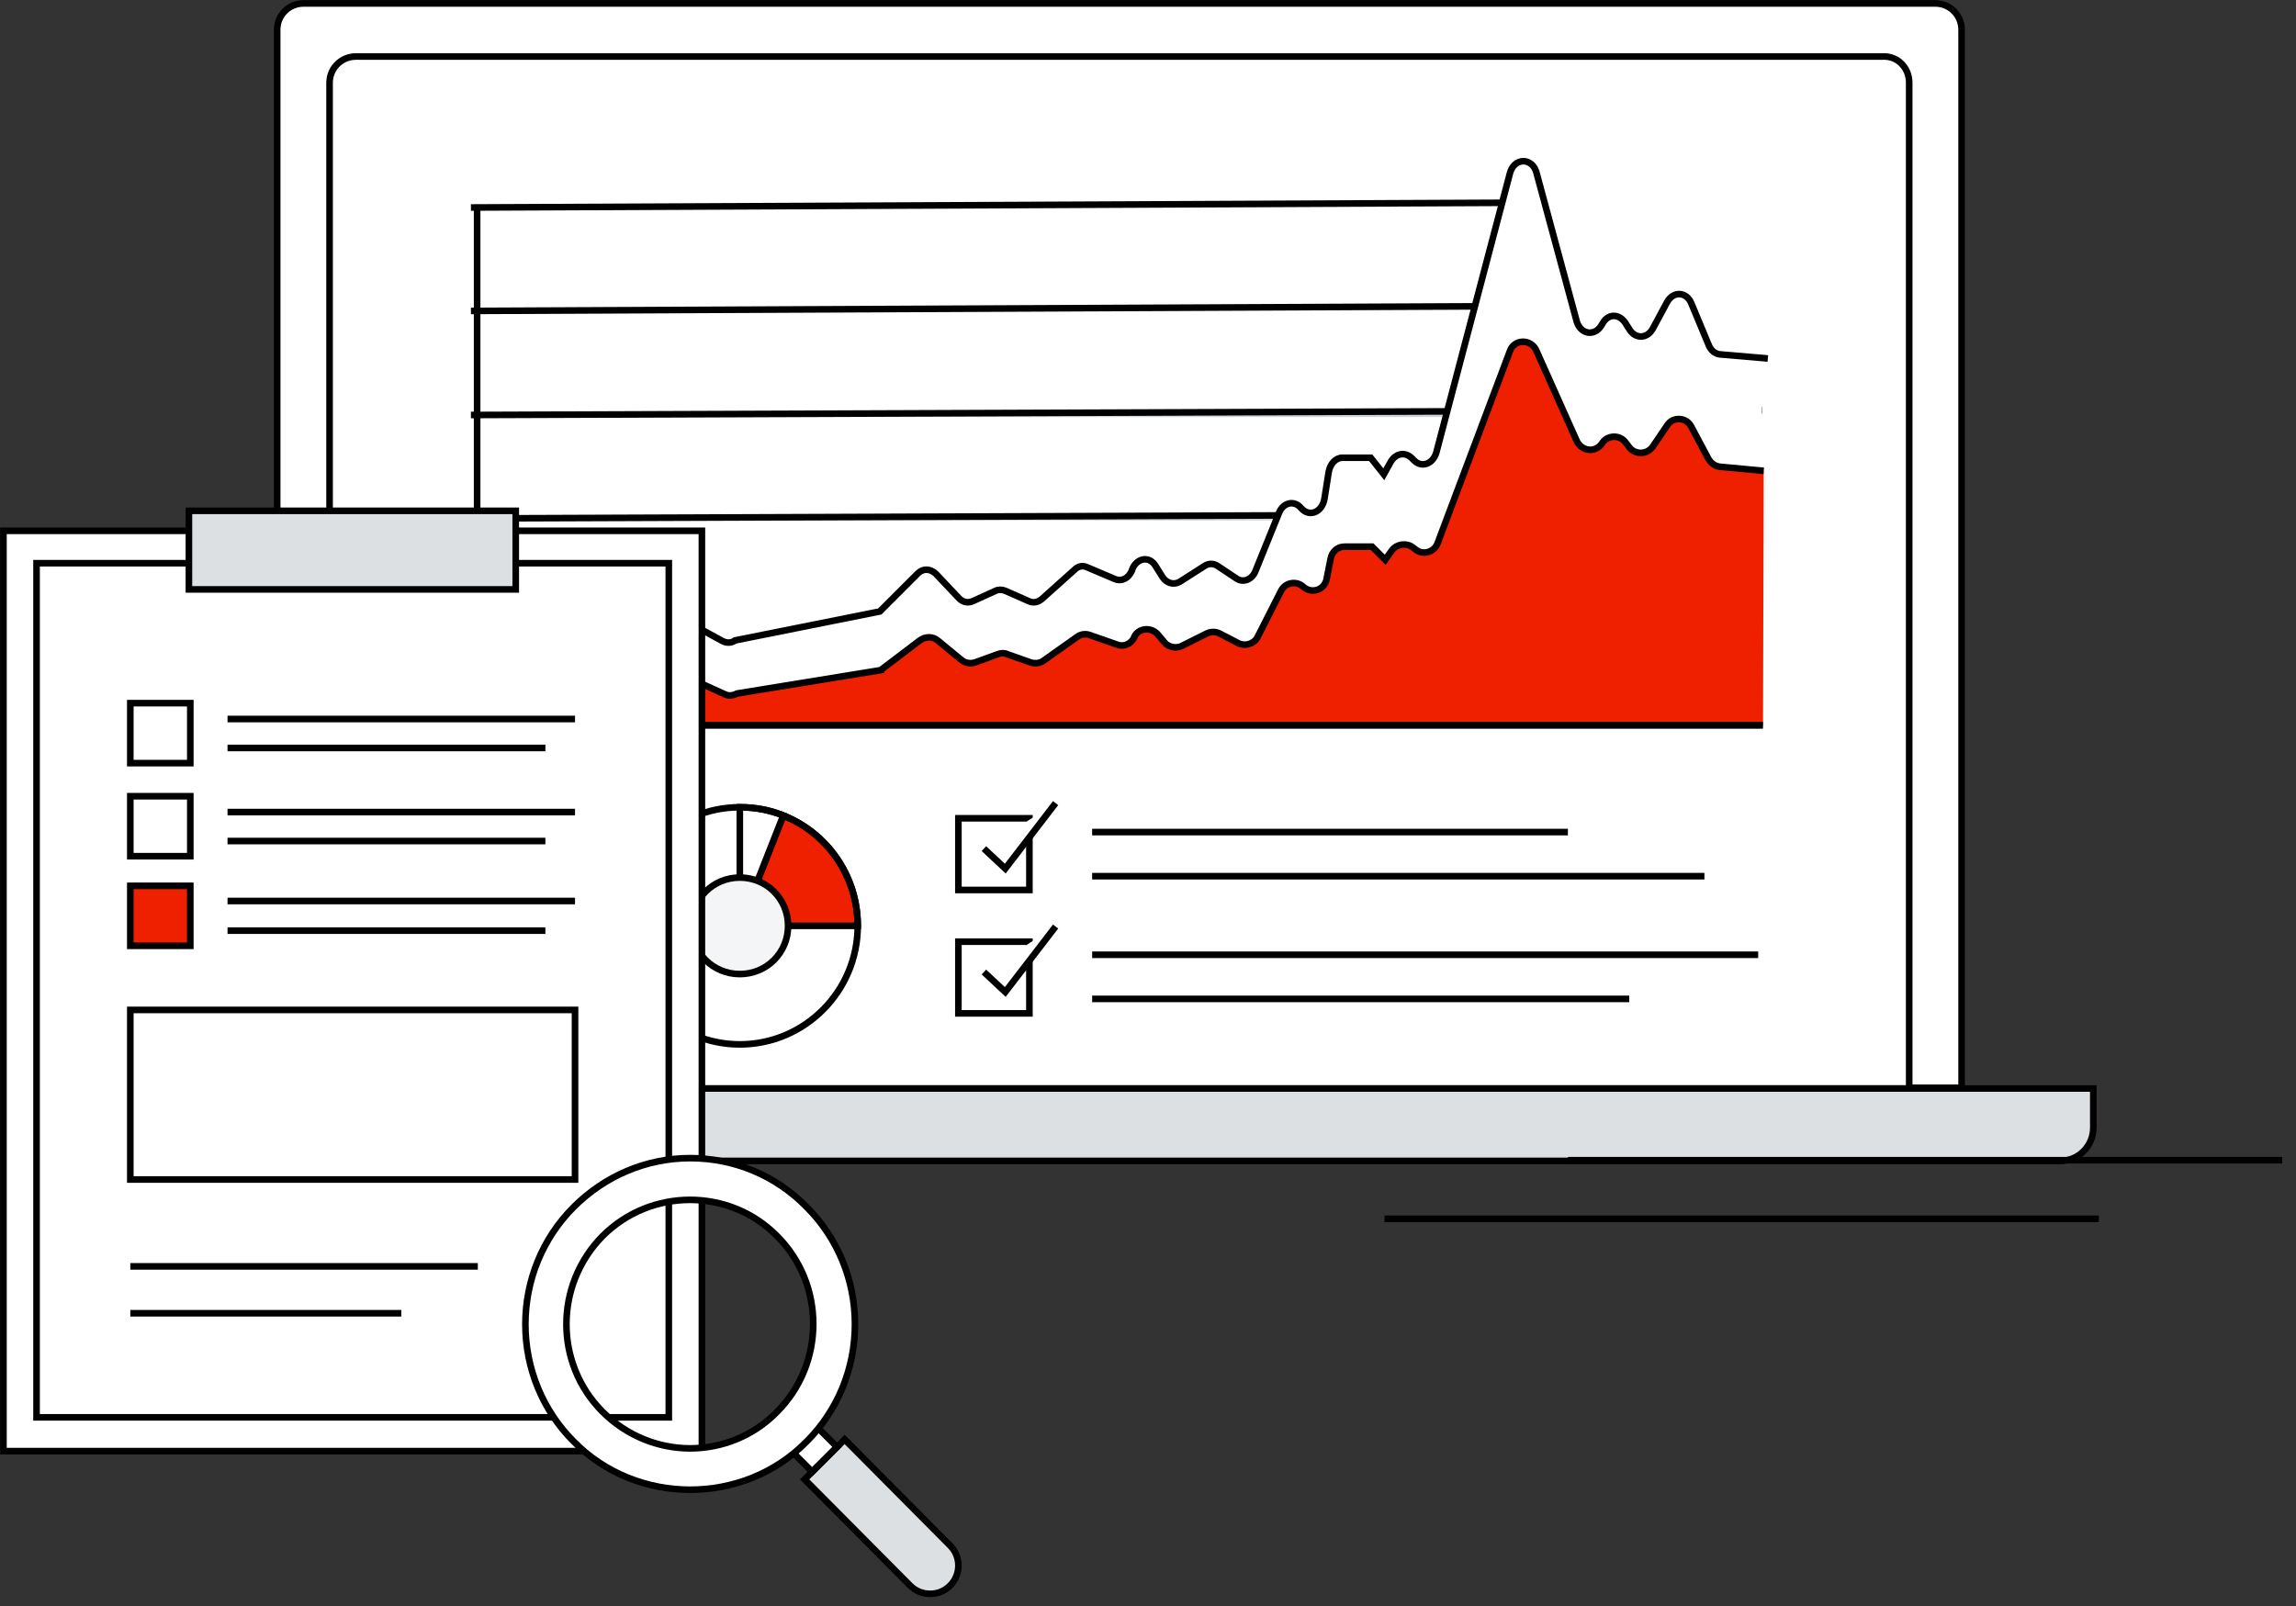 <?xml version="1.0" encoding="utf-8"?>
<!-- Generator: Adobe Illustrator 28.0.0, SVG Export Plug-In . SVG Version: 6.00 Build 0)  -->
<svg version="1.1" id="レイヤー_1" xmlns="http://www.w3.org/2000/svg" xmlns:xlink="http://www.w3.org/1999/xlink" x="0px"
	 y="0px" viewBox="0 0 333 233" style="enable-background:new 0 0 333 233;" xml:space="preserve">
<rect x="0" y="0" width="333" height="233" fill="#333333" stroke="none"/>
<style type="text/css">
	.st0{clip-path:url(#SVGID_00000166634891016307397550000004348927895976217260_);}
	.st1{fill:#FFFFFF;stroke:#000000;stroke-width:0.957;stroke-miterlimit:10;}
	.st2{fill:#DDE0E2;stroke:#000000;stroke-width:0.957;stroke-miterlimit:10;}
	.st3{opacity:0.3;}
	.st4{fill:#4F6E83;}
	.st5{fill:none;stroke:#000000;stroke-width:0.957;stroke-miterlimit:10;}
	.st6{fill:#FFFFFF;}
	.st7{fill:#EE2000;}
	.st8{fill:#EE2000;stroke:#000000;stroke-width:0.957;stroke-miterlimit:10;}
	.st9{fill:#F3F5F6;stroke:#000000;stroke-width:0.957;stroke-miterlimit:10;}
	.st10{fill:#DDE0E2;}
</style>
<g>
	<defs>
		<rect id="SVGID_1_" width="332" height="232"/>
	</defs>
	<clipPath id="SVGID_00000096744916185225831680000005035048852642911362_">
		<use xlink:href="#SVGID_1_"  style="overflow:visible;"/>
	</clipPath>
	<g style="clip-path:url(#SVGID_00000096744916185225831680000005035048852642911362_);">
		<path class="st1" d="M44,0.5h236.7c2.1,0,3.8,1.7,3.8,3.8v153.5H40.2V4.3C40.2,2.2,41.9,0.5,44,0.5z"/>
		<path class="st1" d="M276.9,12v145.9H47.8V12c0-2.1,1.7-3.8,3.8-3.8h221.5C275.2,8.1,276.9,9.8,276.9,12z"/>
		<path class="st2" d="M21.1,157.9h282.5v5.7c0,2.6-2.1,4.8-4.8,4.8h-273c-2.6,0-4.8-2.1-4.8-4.8V157.9z"/>
		<g class="st3">
			<path class="st4" d="M255.6,89.9h-84.2v0.7h84.2V89.9z"/>
			<path class="st4" d="M255.6,74.8H69.2v0.7h186.4V74.8z"/>
			<path class="st4" d="M253.6,59.8H69.2v0.7h184.4V59.8z"/>
		</g>
		<path class="st5" d="M221.7,29.4L68.3,30.1"/>
		<path class="st5" d="M221.7,44.4L68.3,45.1"/>
		<path class="st5" d="M255.6,59.5L68.3,60.2"/>
		<path class="st5" d="M255.6,74.5L68.3,75.2"/>
		<path class="st6" d="M70.6,103.6l8.8-3.3c0.2-0.1,0.5-0.1,0.7-0.1h8.6c0.1,0,0.2,0,0.3,0l12.1,1.9c0.2,0,0.3,0.1,0.5,0.2l3.3,1.5
			c0.6,0.3,1.3,0.2,1.8-0.1l20.9-2.4c0.1,0,0.2,0.9,0.2,0.8l5.3-4.2c0.8-0.6,1.8-0.6,2.6,0l3.4,2.8c0.6,0.5,1.3,0.6,2,0.4l3.3-1.2
			c0.4-0.2,0.9-0.2,1.4,0l3.4,1.2c0.6,0.2,1.3,0.1,1.9-0.3l4.8-3.4c0.5-0.4,1.2-0.5,1.8-0.3l4,1.4c1,0.3,2-0.1,2.5-1l0-0.1
			c0.7-1.3,2.5-1.6,3.4-0.4l1,1.2c0.6,0.7,1.6,0.9,2.5,0.5l3.6-1.8c0.6-0.3,1.3-0.3,1.9,0l2.7,1.4c1,0.5,2.3,0.1,2.8-0.9l3.4-6.7
			c0.6-1.2,2.2-1.5,3.2-0.6c1.2,1.1,3.1,0.5,3.4-1.1l0.6-3c0.2-1,1-1.7,2-1.7h4.1l1.9,1.9l1-1.4c0.7-1,2-1.2,3-0.4l0.4,0.3
			c1.1,0.9,2.7,0.4,3.2-0.9L219,56c0.6-1.7,3.1-1.8,3.8-0.1l5.9,13.2c0.6,1.4,2.5,1.7,3.5,0.5l0.3-0.4c0.8-1,2.3-1,3.2,0l0.7,0.9
			c0.9,1.1,2.5,1,3.3-0.2l2.1-3.1c0.9-1.3,2.8-1.2,3.5,0.2l2.5,4.7c0.3,0.6,0.9,1,1.6,1.1l6.1,0.6"/>
		<path class="st5" d="M70.6,103.6l8.8-3.3c0.2-0.1,0.5-0.1,0.7-0.1h8.6c0.1,0,0.2,0,0.3,0l12.1,1.9c0.2,0,0.3,0.1,0.5,0.2l3.3,1.5
			c0.6,0.3,1.3,0.2,1.8-0.1l20.9-2.4c0.1,0,0.2,0.9,0.2,0.8l5.3-4.2c0.8-0.6,1.8-0.6,2.6,0l3.4,2.8c0.6,0.5,1.3,0.6,2,0.4l3.3-1.2
			c0.4-0.2,0.9-0.2,1.4,0l3.4,1.2c0.6,0.2,1.3,0.1,1.9-0.3l4.8-3.4c0.5-0.4,1.2-0.5,1.8-0.3l4,1.4c1,0.3,2-0.1,2.5-1l0-0.1
			c0.7-1.3,2.5-1.6,3.4-0.4l1,1.2c0.6,0.7,1.6,0.9,2.5,0.5l3.6-1.8c0.6-0.3,1.3-0.3,1.9,0l2.7,1.4c1,0.5,2.3,0.1,2.8-0.9l3.4-6.7
			c0.6-1.2,2.2-1.5,3.2-0.6c1.2,1.1,3.1,0.5,3.4-1.1l0.6-3c0.2-1,1-1.7,2-1.7h4.1l1.9,1.9l1-1.4c0.7-1,2-1.2,3-0.4l0.4,0.3
			c1.1,0.9,2.7,0.4,3.2-0.9L219,56c0.6-1.7,3.1-1.8,3.8-0.1l5.9,13.2c0.6,1.4,2.5,1.7,3.5,0.5l0.3-0.4c0.8-1,2.3-1,3.2,0l0.7,0.9
			c0.9,1.1,2.5,1,3.3-0.2l2.1-3.1c0.9-1.3,2.8-1.2,3.5,0.2l2.5,4.7c0.3,0.6,0.9,1,1.6,1.1l6.1,0.6"/>
		<path class="st6" d="M69.2,93.3l10.1-4.5c0.2-0.1,0.5-0.2,0.7-0.2h8.6c0.1,0,0.2,0,0.3,0l12.1,2.4c0.2,0,0.3,0.1,0.5,0.2l3.3,1.8
			c0.6,0.3,1.3,0.3,1.8-0.1l20.9-4.2c0.1-0.1,0.2-0.1,0.2-0.2l5.3-5.3c0.8-0.8,1.8-0.7,2.6,0l3.4,3.6c0.6,0.6,1.3,0.7,2,0.4l3.3-1.5
			c0.4-0.2,0.9-0.2,1.4,0l3.4,1.5c0.6,0.3,1.3,0.2,1.9-0.3l4.8-4.3c0.5-0.5,1.2-0.6,1.8-0.3l4,1.7c1,0.4,2-0.1,2.5-1.3l0-0.1
			c0.7-1.7,2.5-2,3.4-0.5l1,1.6c0.6,0.9,1.6,1.2,2.5,0.7l3.6-2.3c0.6-0.4,1.3-0.4,1.9,0l2.7,1.8c1,0.7,2.3,0.2,2.8-1.1l3.4-8.4
			c0.6-1.5,2.2-1.9,3.2-0.7c1.2,1.4,3.1,0.6,3.4-1.4l0.6-3.8c0.2-1.2,1-2.1,2-2.1h4.1l1.9,2.4l1-1.8c0.7-1.2,2-1.5,3-0.6l0.4,0.4
			c1.1,1.1,2.7,0.5,3.2-1.1L219,25.1c0.6-2.2,3.1-2.3,3.8-0.2l5.9,21.8c0.6,1.8,2.5,2.1,3.5,0.6l0.3-0.5c0.8-1.3,2.3-1.3,3.2,0
			l0.7,1.1c0.9,1.3,2.5,1.2,3.3-0.2l2.1-3.9c0.9-1.6,2.8-1.5,3.5,0.2l2.5,6c0.3,0.8,0.9,1.3,1.6,1.4l6.2,0.7l-0.2,39.7l-94,9.9
			l-92.5,2.2L69.2,93.3L69.2,93.3z"/>
		<path class="st5" d="M69.2,93.3l10.1-4.5c0.2-0.1,0.5-0.2,0.7-0.2h8.6c0.1,0,0.2,0,0.3,0l12.1,2.4c0.2,0,0.3,0.1,0.5,0.2l3.3,1.8
			c0.6,0.3,1.3,0.3,1.8-0.1l21-4.2c0.1-0.1,0.2-0.1,0.2-0.2l5.3-5.3c0.8-0.8,1.8-0.7,2.6,0l3.4,3.6c0.6,0.6,1.3,0.7,2,0.4l3.3-1.5
			c0.4-0.2,0.9-0.2,1.4,0l3.4,1.5c0.6,0.3,1.3,0.2,1.9-0.3l4.8-4.3c0.5-0.5,1.2-0.6,1.8-0.3l4,1.7c1,0.4,2-0.1,2.5-1.3l0-0.1
			c0.7-1.7,2.5-2,3.4-0.5l1,1.6c0.6,0.9,1.6,1.2,2.5,0.7l3.6-2.3c0.6-0.4,1.3-0.4,1.9,0l2.7,1.8c1,0.7,2.3,0.2,2.8-1.1l3.4-8.4
			c0.6-1.5,2.2-1.9,3.2-0.7c1.2,1.4,3.1,0.6,3.4-1.4l0.6-3.8c0.2-1.2,1-2.1,2-2.1h4.1l1.9,2.4l1-1.8c0.7-1.2,2-1.5,3-0.6l0.4,0.4
			c1.1,1.1,2.7,0.5,3.2-1.1L219,25.1c0.6-2.2,3.1-2.3,3.8-0.2l5.9,21.8c0.6,1.8,2.5,2.1,3.5,0.6l0.3-0.5c0.8-1.3,2.3-1.3,3.2,0
			l0.7,1.1c0.9,1.3,2.5,1.2,3.3-0.2l2.1-3.9c0.9-1.6,2.8-1.5,3.5,0.2l2.5,6c0.3,0.8,0.9,1.3,1.6,1.4l7,0.6"/>
		<path class="st7" d="M255.8,68.3l-6.4-0.6c-0.7-0.1-1.2-0.5-1.6-1.1l-2.5-4.7c-0.7-1.4-2.7-1.5-3.5-0.2l-2.1,3.1
			c-0.8,1.1-2.4,1.2-3.3,0.2l-0.7-0.9c-0.8-1-2.4-1-3.2,0l-0.3,0.4c-1,1.2-2.8,0.9-3.5-0.5l-5.9-13.2c-0.8-1.7-3.2-1.6-3.8,0.1
			l-10.5,27.9c-0.5,1.3-2.1,1.8-3.2,0.9l-0.4-0.3c-0.9-0.7-2.3-0.5-3,0.4l-1,1.4l-1.9-1.9H195c-1,0-1.8,0.7-2,1.7l-0.6,3
			c-0.3,1.6-2.2,2.2-3.4,1.1c-1-0.9-2.6-0.6-3.2,0.6l-3.4,6.7c-0.5,1-1.8,1.4-2.8,0.9l-2.7-1.4c-0.6-0.3-1.3-0.3-1.9,0l-3.6,1.8
			c-0.8,0.4-1.9,0.2-2.5-0.5l-1-1.2c-1-1.1-2.8-0.9-3.4,0.4l0,0.1c-0.5,0.9-1.5,1.4-2.5,1l-4-1.4c-0.6-0.2-1.3-0.1-1.8,0.3l-4.8,3.4
			c-0.5,0.4-1.2,0.5-1.9,0.3l-3.4-1.2c-0.4-0.2-0.9-0.2-1.4,0l-3.3,1.2c-0.7,0.2-1.4,0.1-2-0.4l-3.4-2.8c-0.7-0.6-1.8-0.6-2.6,0
			L128,97c-0.1,0.1-0.2,0.1-0.2,0.2l-20.9,3.4c-0.6,0.3-1.2,0.4-1.8,0.1l-3.3-1.5c-0.2-0.1-0.3-0.1-0.5-0.2L89,97.2
			c-0.1,0-0.2,0-0.3,0h-8.6c-0.2,0-0.5,0-0.7,0.1l-8.8,3.3c-0.8,0.3-1.3,1.1-1.3,1.9v2.7h186.4"/>
		<path class="st5" d="M255.8,68.3l-6.4-0.6c-0.7-0.1-1.2-0.5-1.6-1.1l-2.5-4.7c-0.7-1.4-2.7-1.5-3.5-0.2l-2.1,3.1
			c-0.8,1.1-2.4,1.2-3.3,0.2l-0.7-0.9c-0.8-1-2.4-1-3.2,0l-0.3,0.4c-1,1.2-2.8,0.9-3.5-0.5l-5.9-13.2c-0.8-1.7-3.2-1.6-3.8,0.1
			l-10.5,27.9c-0.5,1.3-2.1,1.8-3.2,0.9l-0.4-0.3c-0.9-0.7-2.3-0.5-3,0.4l-1,1.4l-1.9-1.9H195c-1,0-1.8,0.7-2,1.7l-0.6,3
			c-0.3,1.6-2.2,2.2-3.4,1.1c-1-0.9-2.6-0.6-3.2,0.6l-3.4,6.7c-0.5,1-1.8,1.4-2.8,0.9l-2.7-1.4c-0.6-0.3-1.3-0.3-1.9,0l-3.6,1.8
			c-0.8,0.4-1.9,0.2-2.5-0.5l-1-1.2c-1-1.1-2.8-0.9-3.4,0.4l0,0.1c-0.5,0.9-1.5,1.4-2.5,1l-4-1.4c-0.6-0.2-1.3-0.1-1.8,0.3l-4.8,3.4
			c-0.5,0.4-1.2,0.5-1.9,0.3l-3.4-1.2c-0.4-0.2-0.9-0.2-1.4,0l-3.3,1.2c-0.7,0.2-1.4,0.1-2-0.4l-3.4-2.8c-0.7-0.6-1.8-0.6-2.6,0
			L128,97c-0.1,0.1-0.2,0.1-0.2,0.2l-20.9,3.4c-0.6,0.3-1.2,0.4-1.8,0.1l-3.3-1.5c-0.2-0.1-0.3-0.1-0.5-0.2L89,97.2
			c-0.1,0-0.2,0-0.3,0h-8.6c-0.2,0-0.5,0-0.7,0.1l-8.8,3.3c-0.8,0.3-1.3,1.1-1.3,1.9v2.7h186.4"/>
		<path class="st5" d="M255.6,105.2H69.2V29.8"/>
		<path class="st6" d="M107.3,117.1v17.2h17.1c0,9.5-7.7,17.2-17.1,17.2c-9.4,0-17.1-7.7-17.1-17.2
			C90.2,124.8,97.9,117.1,107.3,117.1z"/>
		<path class="st8" d="M124.4,134.3h-17.1l6.3-16C119.9,120.8,124.4,127,124.4,134.3z"/>
		<path class="st1" d="M113.6,118.3l-6.3,16v-17.2C109.6,117.1,111.7,117.5,113.6,118.3z"/>
		<path class="st5" d="M107.3,151.5c9.4,0,17.1-7.7,17.1-17.2s-7.6-17.2-17.1-17.2c-9.4,0-17.1,7.7-17.1,17.2
			S97.9,151.5,107.3,151.5z"/>
		<path class="st9" d="M100.3,134.3c0,3.9,3.1,7,7,7s7-3.1,7-7c0-3.9-3.1-7-7-7S100.3,130.4,100.3,134.3z"/>
		<path class="st1" d="M149.3,136.6H139v10.4h10.3V136.6z"/>
		<path class="st6" d="M142.7,141l3.1,2.9l7.3-9.5"/>
		<path class="st5" d="M142.7,141l3.1,2.9l7.3-9.5"/>
		<path class="st5" d="M158.4,144.9h77.9"/>
		<path class="st5" d="M158.4,138.5H255"/>
		<path class="st1" d="M149.3,118.7H139v10.4h10.3V118.7z"/>
		<path class="st6" d="M142.7,123.1l3.1,2.9l7.3-9.5"/>
		<path class="st5" d="M142.7,123.1l3.1,2.9l7.3-9.5"/>
		<path class="st5" d="M158.4,127.1h88.8"/>
		<path class="st5" d="M158.4,120.7h69"/>
		<path class="st1" d="M101.8,77H0.5v133.5h101.3V77z"/>
		<path class="st1" d="M97,81.7H5.3v123.9H97V81.7z"/>
		<path class="st1" d="M27.6,102h-8.7v8.7h8.7V102z"/>
		<path class="st5" d="M33,104.3h50.4"/>
		<path class="st5" d="M33,108.5h46.1"/>
		<path class="st1" d="M27.6,115.5h-8.7v8.7h8.7V115.5z"/>
		<path class="st5" d="M33,117.8h50.4"/>
		<path class="st5" d="M33,122h46.1"/>
		<path class="st8" d="M27.6,128.5h-8.7v8.7h8.7V128.5z"/>
		<path class="st5" d="M33,130.7h50.4"/>
		<path class="st5" d="M18.9,183.7h50.4"/>
		<path class="st5" d="M18.9,190.5h39.3"/>
		<path class="st5" d="M33,135h46.1"/>
		<path class="st1" d="M83.4,146.5H18.9v24.6h64.5V146.5z"/>
		<path class="st2" d="M74.9,74.1H27.4v11.4h47.4V74.1z"/>
		<path class="st6" d="M83.2,175.1c-4.5,4.5-7,10.6-7,17c0,6.4,2.5,12.5,7,17c9.3,9.4,24.5,9.4,33.9,0c4.5-4.5,7-10.6,7-17
			c0-6.4-2.5-12.5-7-17c-4.5-4.5-10.5-7.1-16.9-7.1C93.7,168,87.7,170.5,83.2,175.1z M87.4,179.3c7-7,18.4-7,25.4,0
			c7,7,7,18.5,0,25.5c-3.5,3.5-8.1,5.3-12.7,5.3c-4.6,0-9.2-1.8-12.7-5.3C80.4,197.8,80.4,186.4,87.4,179.3L87.4,179.3z"/>
		<path class="st6" d="M122.5,210.7l-3.6,3.9l-4.2-4l3.7-3.8L122.5,210.7z"/>
		<path class="st10" d="M137.7,230.2c-1.5,1.5-4.1,1.3-5.6-0.2l-15.2-15.4l5.6-5.7l15.4,15.3c1.5,1.5,1.5,4.3,0,5.8L137.7,230.2
			L137.7,230.2z"/>
		<path class="st5" d="M137.8,230c-0.8,0.8-1.8,1.2-2.9,1.2s-2.1-0.4-2.9-1.2l-15.3-15.4l5.8-5.8l15.3,15.4
			C139.4,225.8,139.4,228.4,137.8,230z"/>
		<path class="st5" d="M100.1,216.1c-6.1,0-12.3-2.3-16.9-7c-4.5-4.5-7-10.6-7-17c0-6.4,2.5-12.5,7-17c4.5-4.5,10.5-7.1,16.9-7.1
			c6.4,0,12.4,2.5,16.9,7.1c4.5,4.5,7,10.6,7,17c0,6.4-2.5,12.5-7,17C112.4,213.8,106.2,216.1,100.1,216.1z"/>
		<path class="st5" d="M118.6,207.1l2.8,2.8l-3.6,3.6l-2.7-2.7"/>
		<path class="st5" d="M100.1,210.1c-4.6,0-9.2-1.8-12.7-5.3c-7-7-7-18.4,0-25.5c7-7,18.4-7,25.3,0c7,7,7,18.5,0,25.5
			C109.3,208.3,104.7,210.1,100.1,210.1z"/>
		<path class="st5" d="M227.4,168.3H331"/>
		<path class="st5" d="M200.8,176.8h103.6"/>
	</g>
</g>
</svg>
